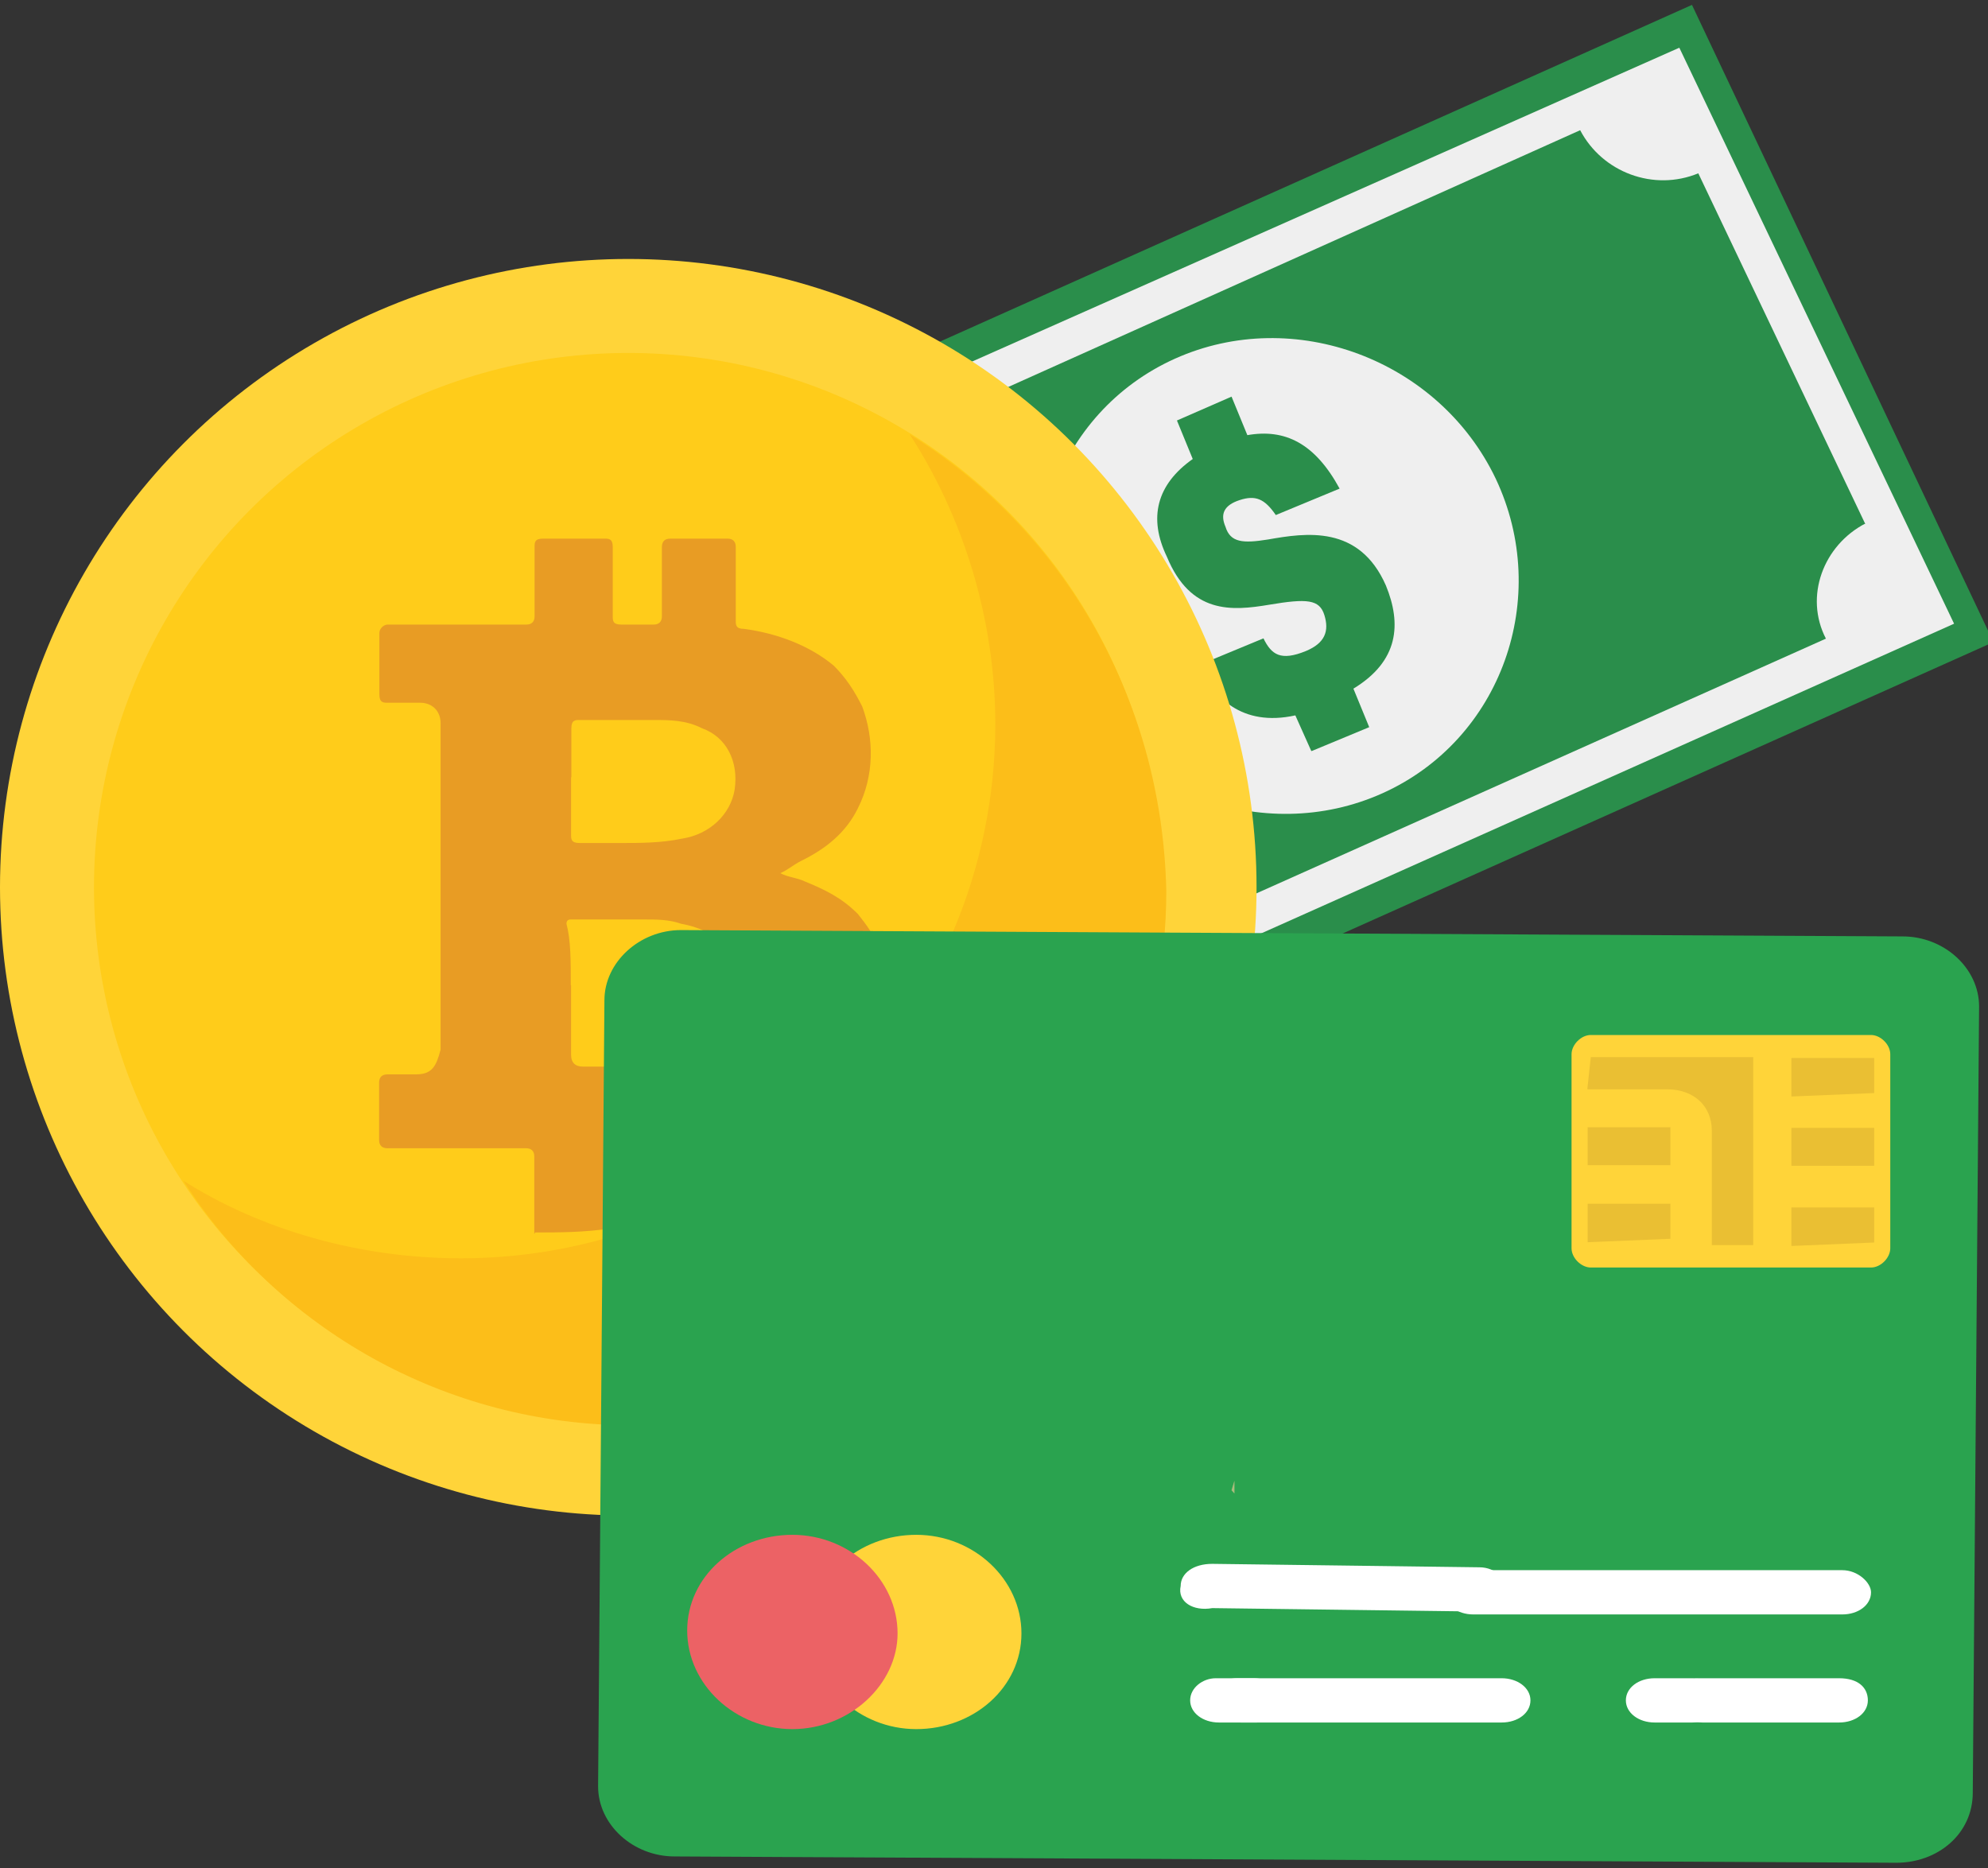 <?xml version="1.0" encoding="UTF-8"?>
<svg id="_лой_1" data-name="Слой 1" xmlns="http://www.w3.org/2000/svg" width="69.17" height="65" viewBox="0 0 69.17 65">
  <rect x="0" y="0" width="69.17" height="65" fill="#333333" stroke="none"/>
  <defs>
    <style>
      .cls-1 {
        fill: #fff;
      }

      .cls-2 {
        fill: #eabf33;
      }

      .cls-3 {
        fill: #ffd439;
      }

      .cls-4 {
        fill: #ffcc1a;
      }

      .cls-5 {
        fill: #2a8e4b;
      }

      .cls-6 {
        fill: #2aa34f;
      }

      .cls-7 {
        fill: #fcbe19;
      }

      .cls-8 {
        fill: #c1d387;
      }

      .cls-9 {
        fill: #efefef;
      }

      .cls-10 {
        fill: #5e5e5e;
        isolation: isolate;
        opacity: .2;
      }

      .cls-11 {
        fill: #e89c24;
      }

      .cls-12 {
        fill: #ec6265;
      }
    </style>
  </defs>
  <g>
    <g>
      <polygon class="cls-5" points="69.36 22.34 30.14 39.9 19.65 17.73 58.87 .17 69.36 22.34"/>
      <polygon class="cls-9" points="67.99 21.7 30.58 38.42 21.02 18.26 58.43 1.66 67.99 21.7"/>
      <path class="cls-5" d="M64.9,18.23l-5.81-12.2c-1.55,.64-3.34-.03-4.11-1.5l-29.38,13.19c.76,1.57,.07,3.36-1.48,3.99h-.1l5.81,12.2h.1c1.55-.64,3.34,.04,4.11,1.5l29.49-13.19c-.76-1.47-.09-3.25,1.38-4.01h0Z"/>
      <path class="cls-9" d="M52.04,16.65c1.96,4.14,.2,9.09-3.94,10.95-4.14,1.86-9.18-.03-11.16-4.17-1.96-4.14-.2-9.09,3.94-10.95,4.14-1.86,9.18,.03,11.16,4.17Z"/>
    </g>
    <path class="cls-5" d="M45.62,26.12l-.55-1.23c-1.87,.41-2.88-.64-3.33-1.76l2.22-.92c.28,.57,.6,.8,1.48,.44,.67-.28,.81-.7,.64-1.25s-.61-.58-1.92-.36-2.73,.33-3.56-1.67c-.65-1.35-.36-2.51,.9-3.4l-.55-1.34,1.9-.83,.55,1.34c1.31-.23,2.35,.28,3.21,1.86l-2.22,.92c-.39-.57-.71-.7-1.26-.52s-.68,.49-.49,.93c.17,.55,.61,.58,1.48,.44,1.31-.23,3.17-.52,4.1,1.6,.55,1.34,.45,2.63-1.13,3.59l.55,1.34-2,.83h-.01Z"/>
  </g>
  <g>
    <g>
      <circle class="cls-3" cx="21.86" cy="30.87" r="21.86"/>
      <circle class="cls-4" cx="21.86" cy="30.87" r="18.59"/>
      <path class="cls-7" d="M31.65,15.11c1.84,2.83,2.98,6.39,2.98,10.08,0,10.23-8.38,18.59-18.59,18.59-3.54,0-6.96-.99-9.66-2.7,3.27,5.11,9.08,8.51,15.61,8.51,10.23,0,18.59-8.38,18.59-18.59-.15-6.81-3.69-12.64-8.95-15.9h.01Z"/>
    </g>
    <g id="LkW7Tg.tif">
      <path class="cls-11" d="M18.59,42.94v-2.7c0-.19-.1-.29-.29-.29h-4.82c-.19,0-.29-.1-.29-.29v-1.99c0-.19,.1-.29,.29-.29h.99c.57,0,.71-.29,.86-.86v-11.36c0-.42-.29-.71-.71-.71h-1.13c-.15,0-.29,0-.29-.29v-2.14c0-.15,.15-.29,.29-.29h4.82c.19,0,.29-.1,.29-.29v-2.41c0-.15,0-.29,.29-.29h2.14c.15,0,.29,0,.29,.29v2.41c0,.15,0,.29,.29,.29h1.13c.19,0,.29-.1,.29-.29v-2.41c0-.19,.1-.29,.29-.29h1.99c.19,0,.29,.1,.29,.29v2.56c0,.15,0,.29,.29,.29,1.13,.15,2.27,.57,3.12,1.28,.42,.42,.71,.86,.99,1.42,.42,1.13,.42,2.41-.15,3.54-.42,.86-1.13,1.42-1.99,1.84-.29,.15-.42,.29-.71,.42,.29,.15,.57,.15,.86,.29,.71,.29,1.28,.57,1.84,1.13,.57,.71,.99,1.42,1.13,2.41,.29,1.84-.42,3.27-1.84,4.26-.99,.71-1.99,1.13-3.27,1.28-.15,0-.29,.15-.29,.29v2.83h-2.56v-2.7c0-.15,0-.29-.29-.29h-.99c-.28,0-.42,.1-.42,.29v2.56c-.99,.15-1.84,.15-2.7,.15l-.03,.06Zm1.28-8.66h0v2.41c0,.29,.15,.42,.42,.42h1.99c.57,0,1.13,0,1.7-.15,1.7-.42,2.27-2.56,1.42-3.83-.42-.57-.99-.86-1.7-.99-.42-.15-.86-.15-1.28-.15h-2.56c-.1,0-.15,.05-.15,.15,.15,.57,.15,1.28,.15,2.14Zm0-7.23v1.99c0,.15,0,.29,.29,.29h1.42c.71,0,1.42,0,2.14-.15,.99-.15,1.7-.86,1.84-1.7,.15-.99-.29-1.84-1.13-2.14-.57-.29-1.13-.29-1.7-.29h-2.56c-.15,0-.29,0-.29,.29v1.7h-.01Z"/>
    </g>
  </g>
  <g>
    <path class="cls-6" d="M20.81,62.15l.22-27.35c0-1.32,1.22-2.44,2.66-2.44l42.51,.22c1.44,0,2.66,1.1,2.66,2.44l-.22,27.35c0,1.44-1.22,2.44-2.66,2.44l-42.51-.22c-1.44,0-2.66-1.1-2.66-2.44Z"/>
    <path class="cls-3" d="M31.88,60.16c-1.99,0-3.66-1.55-3.66-3.43s1.66-3.33,3.66-3.33,3.66,1.55,3.66,3.43-1.66,3.33-3.66,3.33Z"/>
    <path class="cls-12" d="M27.57,60.16c-1.99,0-3.66-1.55-3.66-3.43s1.66-3.33,3.66-3.33,3.66,1.55,3.66,3.43c0,1.77-1.66,3.33-3.66,3.33Z"/>
    <path class="cls-1" d="M59.23,59.93c-.55,0-1-.33-1-.77s.44-.77,.89-.77h4.87c.67,0,1,.33,1,.77s-.44,.77-1,.77h-4.75Z"/>
    <path class="cls-1" d="M56.57,59.16c0-.44,.44-.77,1-.77h1.32c.55,0,1,.33,1,.77s-.44,.77-1,.77h-1.32c-.55,0-1-.33-1-.77Z"/>
    <path class="cls-1" d="M42.06,59.16c0-.44,.44-.77,1-.77h9.19c.55,0,1,.33,1,.77s-.44,.77-1,.77h-9.08c-.67,0-1.1-.33-1.1-.77h-.01Z"/>
    <path class="cls-1" d="M41.41,59.16c0-.44,.44-.77,.89-.77h1.32c.55,0,1,.33,1,.77s-.44,.77-.89,.77h-1.32c-.55,0-1-.33-1-.77Z"/>
    <path class="cls-1" d="M41.08,55.18c0-.44,.44-.77,1.1-.77l9.3,.12c.55,0,1,.44,1,.77,0,.44-.44,.77-1,.77l-9.3-.12c-.67,.12-1.22-.22-1.1-.77Z"/>
    <path class="cls-1" d="M51.26,56.17c-.55,0-1-.33-1-.77s.44-.77,1.1-.77h12.74c.55,0,1,.44,1,.77,0,.44-.44,.77-1,.77h-12.84Z"/>
    <polygon class="cls-8" points="42.85 51.85 42.95 51.96 42.95 51.52 42.85 51.85"/>
    <polygon class="cls-10" points="42.85 51.85 42.95 51.96 42.95 51.52 42.85 51.85"/>
    <path class="cls-3" d="M65.1,44.1h-9.75c-.33,0-.67-.33-.67-.67v-6.75c0-.33,.33-.67,.67-.67h9.75c.33,0,.67,.33,.67,.67v6.75c0,.33-.33,.67-.67,.67Z"/>
    <path class="cls-2" d="M62.33,38.13v-1.32h2.88v1.22l-2.88,.12h0Zm0,2.43v-1.32h2.88v1.32h-2.88Zm0,2.77v-1.32h2.88v1.22l-2.88,.12h0Zm-7.09-2.79v-1.32h2.88v1.32h-2.88Zm0,2.66v-1.32h2.88v1.22l-2.88,.12h0Z"/>
    <path class="cls-2" d="M55.24,37.9h2.77c.89,0,1.55,.55,1.55,1.44v3.98h1.44v-6.54h-5.65l-.12,1.1h0Z"/>
  </g>
</svg>